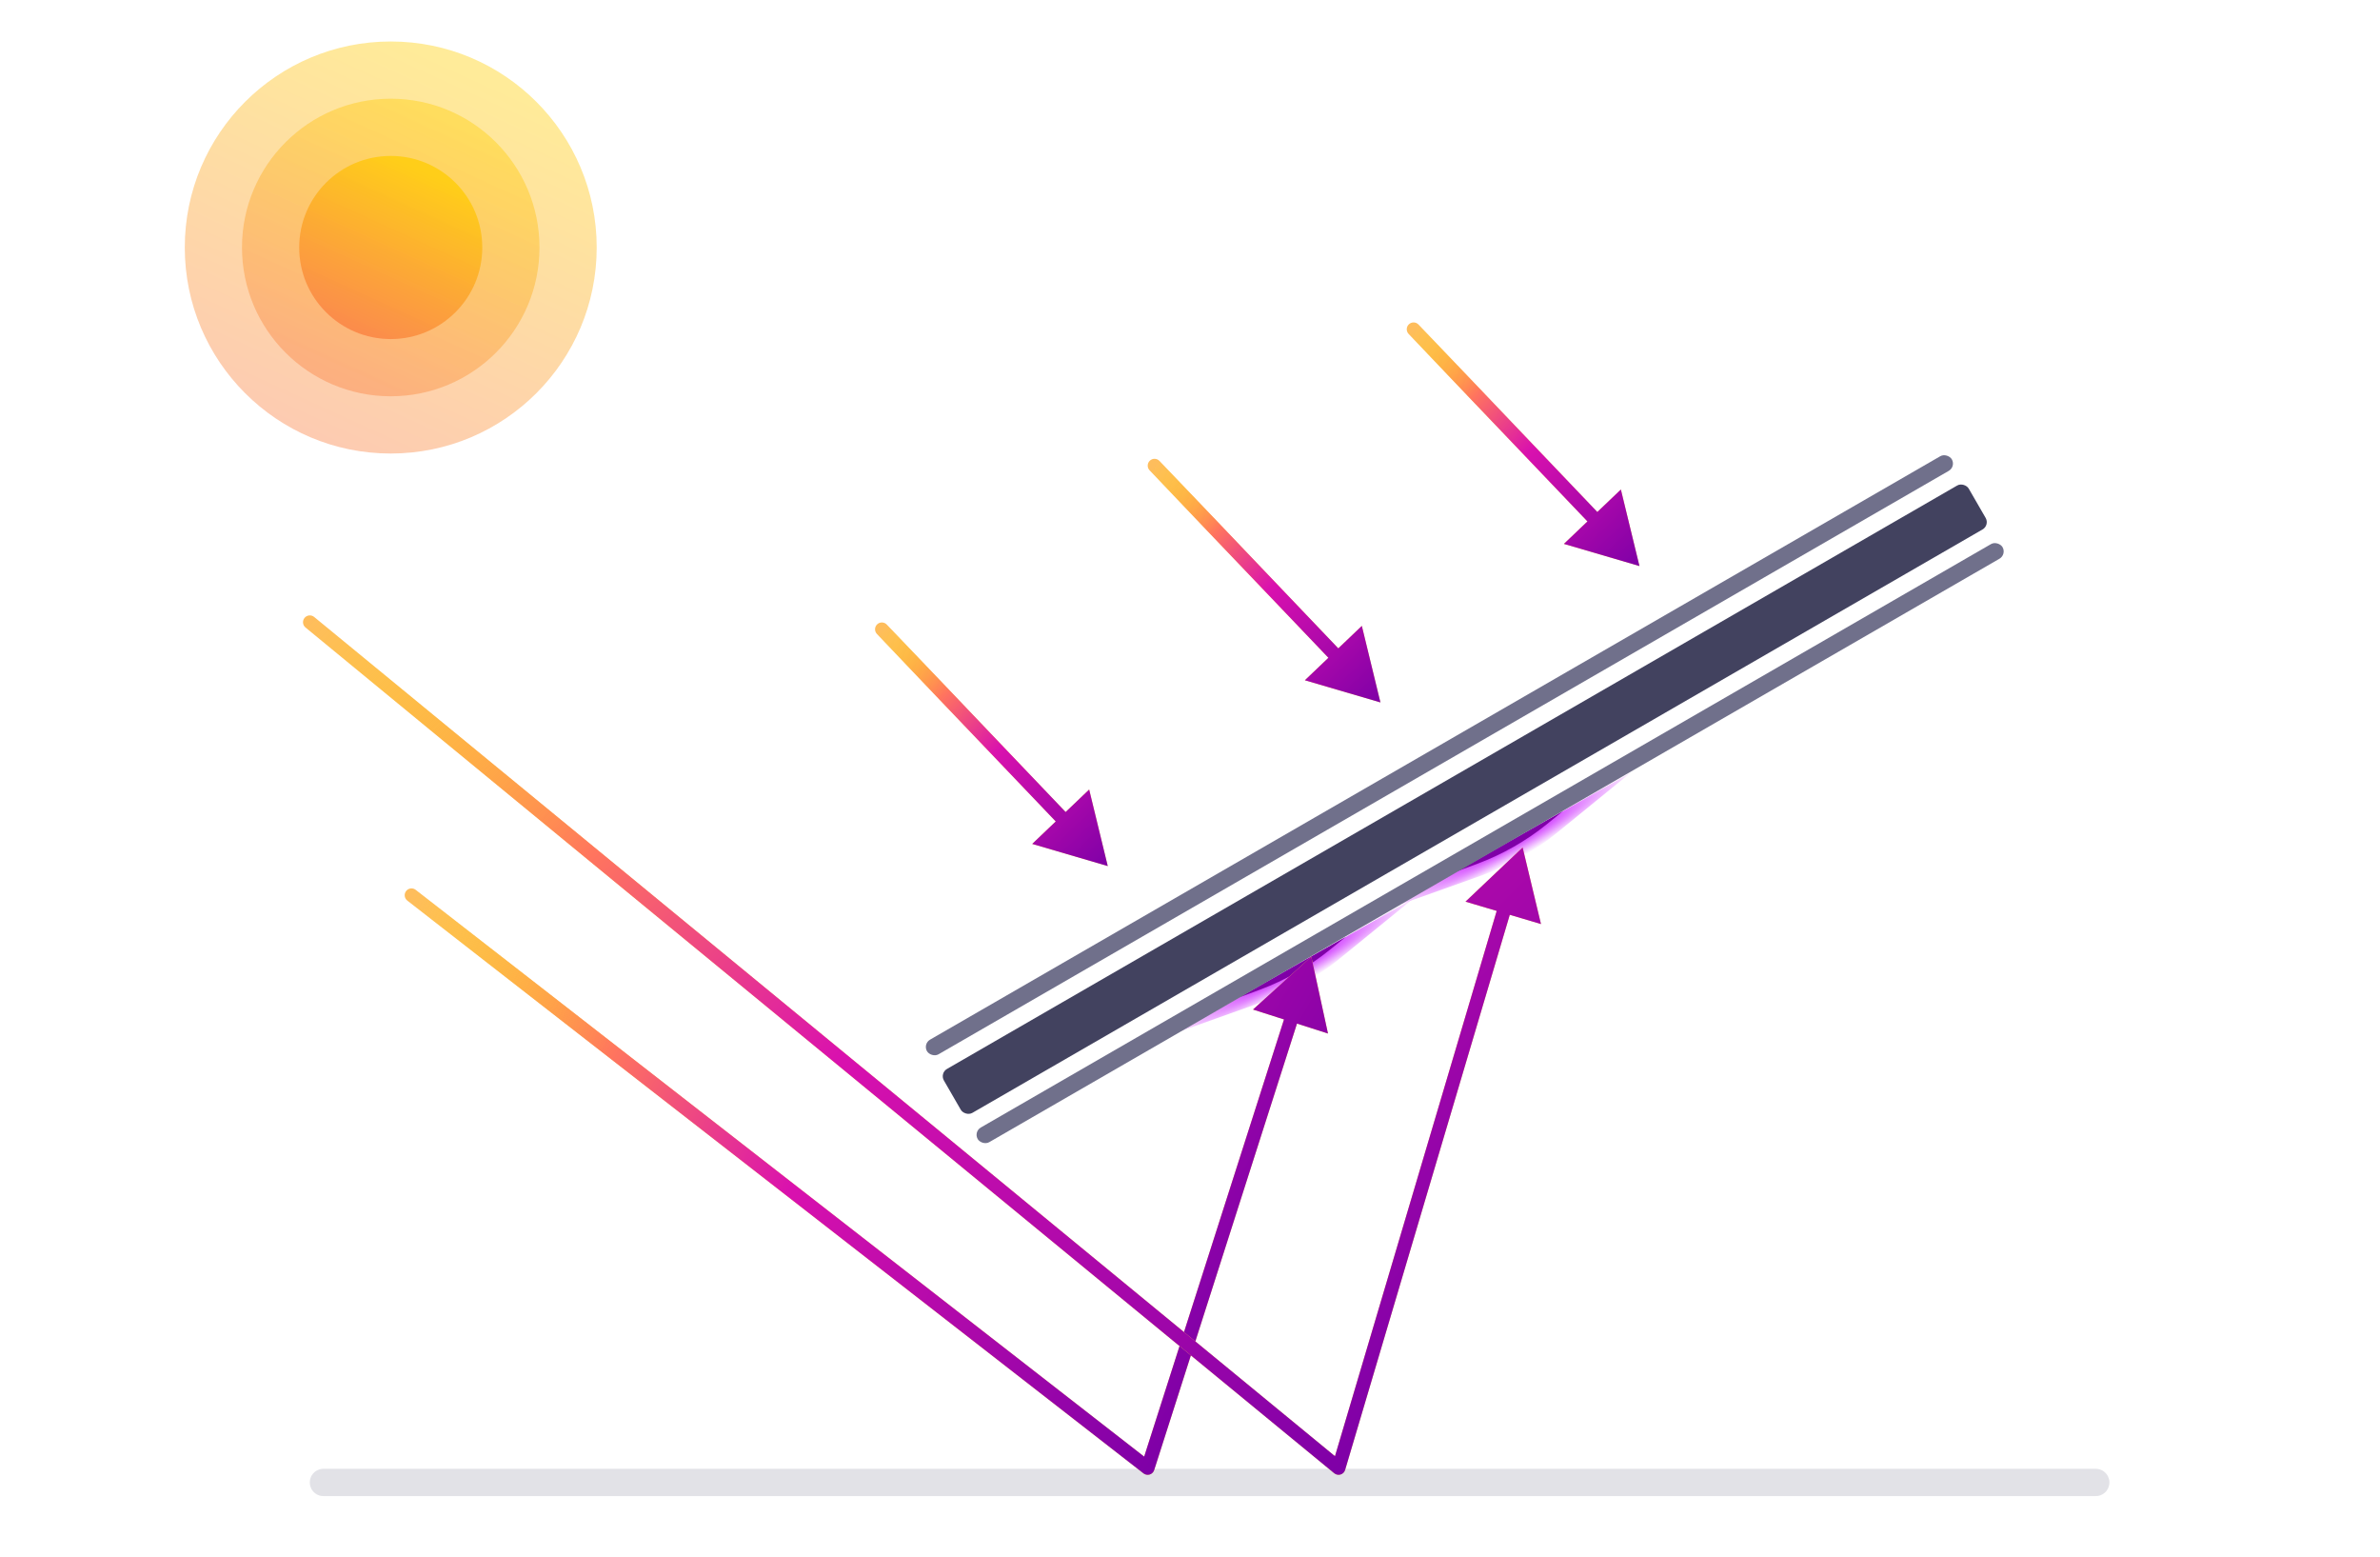 <svg width="416" height="272" viewBox="0 0 416 272" fill="none" xmlns="http://www.w3.org/2000/svg">
<path d="M244.074 158.274L285.038 135L271.947 145.676C268.083 148.827 263.706 151.292 259.009 152.962L244.074 158.274Z" fill="url(#paint0_radial_2167_72894)"/>
<path d="M254.641 152.266L273.242 141.7L270.383 144.007C266.73 146.954 262.626 149.292 258.229 150.93L254.641 152.266Z" fill="#7F00A7"/>
<path d="M206.074 180.274L247.038 157L233.947 167.676C230.083 170.827 225.706 173.292 221.009 174.962L206.074 180.274Z" fill="url(#paint1_radial_2167_72894)"/>
<path d="M216.641 174.266L235.242 163.7L232.383 166.007C228.73 168.954 224.626 171.292 220.229 172.93L216.641 174.266Z" fill="#7F00A7"/>
<rect x="161.29" y="182.401" width="206.843" height="2.955" rx="1.477" transform="rotate(-30 161.29 182.401)" fill="#70708B"/>
<rect x="164.245" y="187.519" width="206.843" height="8.865" rx="1.477" transform="rotate(-30 164.245 187.519)" fill="#42425F"/>
<rect x="170.155" y="197.755" width="206.843" height="2.955" rx="1.477" transform="rotate(-30 170.155 197.755)" fill="#70708B"/>
<path d="M155.003 109.135C154.549 108.659 153.794 108.641 153.318 109.096C152.842 109.55 152.825 110.304 153.279 110.78L154.141 109.958L155.003 109.135ZM193.624 151.333L190.375 137.964L180.422 147.462L193.624 151.333ZM154.141 109.958L153.279 110.78L185.359 144.398L186.221 143.575L187.083 142.753L155.003 109.135L154.141 109.958Z" fill="#FEBD5C"/>
<path d="M155.003 109.135C154.549 108.659 153.794 108.641 153.318 109.096C152.842 109.55 152.825 110.304 153.279 110.78L154.141 109.958L155.003 109.135ZM193.624 151.333L190.375 137.964L180.422 147.462L193.624 151.333ZM154.141 109.958L153.279 110.78L185.359 144.398L186.221 143.575L187.083 142.753L155.003 109.135L154.141 109.958Z" fill="url(#paint2_linear_2167_72894)"/>
<path d="M202.663 80.539C202.208 80.063 201.454 80.045 200.978 80.5C200.502 80.954 200.484 81.708 200.939 82.184L201.801 81.362L202.663 80.539ZM241.284 122.737L238.035 109.368L228.081 118.866L241.284 122.737ZM201.801 81.362L200.939 82.184L233.019 115.802L233.881 114.979L234.743 114.157L202.663 80.539L201.801 81.362Z" fill="#FEBD5C"/>
<path d="M202.663 80.539C202.208 80.063 201.454 80.045 200.978 80.5C200.502 80.954 200.484 81.708 200.939 82.184L201.801 81.362L202.663 80.539ZM241.284 122.737L238.035 109.368L228.081 118.866L241.284 122.737ZM201.801 81.362L200.939 82.184L233.019 115.802L233.881 114.979L234.743 114.157L202.663 80.539L201.801 81.362Z" fill="url(#paint3_linear_2167_72894)"/>
<path d="M247.939 56.709C247.485 56.233 246.731 56.216 246.255 56.67C245.779 57.124 245.761 57.879 246.215 58.355L247.077 57.532L247.939 56.709ZM286.56 98.907L283.312 85.538L273.358 95.037L286.56 98.907ZM247.077 57.532L246.215 58.355L278.295 91.972L279.157 91.15L280.019 90.327L247.939 56.709L247.077 57.532Z" fill="#FEBD5C"/>
<path d="M247.939 56.709C247.485 56.233 246.731 56.216 246.255 56.67C245.779 57.124 245.761 57.879 246.215 58.355L247.077 57.532L247.939 56.709ZM286.56 98.907L283.312 85.538L273.358 95.037L286.56 98.907ZM247.077 57.532L246.215 58.355L278.295 91.972L279.157 91.15L280.019 90.327L247.939 56.709L247.077 57.532Z" fill="url(#paint4_linear_2167_72894)"/>
<path opacity="0.2" d="M56.532 259.038L366.319 259.038" stroke="#70708B" stroke-width="4.766" stroke-linecap="round" stroke-linejoin="round"/>
<path d="M71.196 157.368C70.677 156.964 70.583 156.215 70.987 155.696C71.391 155.176 72.14 155.083 72.659 155.487L71.928 156.427L71.196 157.368ZM200.605 256.512L201.739 256.875C201.621 257.246 201.329 257.535 200.957 257.65C200.585 257.765 200.18 257.691 199.873 257.452L200.605 256.512ZM229.196 167.149L232.117 180.593L219.013 176.401L229.196 167.149ZM71.928 156.427L72.659 155.487L201.336 255.571L200.605 256.512L199.873 257.452L71.196 157.368L71.928 156.427ZM200.605 256.512L199.47 256.149L224.794 176.999L225.928 177.362L227.063 177.725L201.739 256.875L200.605 256.512Z" fill="#FEBD5C"/>
<path d="M71.196 157.368C70.677 156.964 70.583 156.215 70.987 155.696C71.391 155.176 72.14 155.083 72.659 155.487L71.928 156.427L71.196 157.368ZM200.605 256.512L201.739 256.875C201.621 257.246 201.329 257.535 200.957 257.65C200.585 257.765 200.18 257.691 199.873 257.452L200.605 256.512ZM229.196 167.149L232.117 180.593L219.013 176.401L229.196 167.149ZM71.928 156.427L72.659 155.487L201.336 255.571L200.605 256.512L199.873 257.452L71.196 157.368L71.928 156.427ZM200.605 256.512L199.47 256.149L224.794 176.999L225.928 177.362L227.063 177.725L201.739 256.875L200.605 256.512Z" fill="url(#paint5_linear_2167_72894)"/>
<path d="M53.397 109.645C52.889 109.227 52.815 108.476 53.233 107.968C53.651 107.459 54.402 107.386 54.91 107.804L54.153 108.724L53.397 109.645ZM233.971 256.511L235.113 256.849C235 257.232 234.702 257.533 234.32 257.65C233.938 257.767 233.523 257.685 233.214 257.431L233.971 256.511ZM266.141 148.085L269.347 161.465L256.157 157.551L266.141 148.085ZM54.153 108.724L54.91 107.804L234.727 255.59L233.971 256.511L233.214 257.431L53.397 109.645L54.153 108.724ZM233.971 256.511L232.829 256.172L261.948 158.027L263.091 158.366L264.233 158.704L235.113 256.849L233.971 256.511Z" fill="#FEBD5C"/>
<path d="M53.397 109.645C52.889 109.227 52.815 108.476 53.233 107.968C53.651 107.459 54.402 107.386 54.91 107.804L54.153 108.724L53.397 109.645ZM233.971 256.511L235.113 256.849C235 257.232 234.702 257.533 234.32 257.65C233.938 257.767 233.523 257.685 233.214 257.431L233.971 256.511ZM266.141 148.085L269.347 161.465L256.157 157.551L266.141 148.085ZM54.153 108.724L54.91 107.804L234.727 255.59L233.971 256.511L233.214 257.431L53.397 109.645L54.153 108.724ZM233.971 256.511L232.829 256.172L261.948 158.027L263.091 158.366L264.233 158.704L235.113 256.849L233.971 256.511Z" fill="url(#paint6_linear_2167_72894)"/>
<circle opacity="0.4" cx="68.297" cy="43.248" r="36" fill="url(#paint7_linear_2167_72894)"/>
<circle opacity="0.4" cx="68.297" cy="43.245" r="26" fill="url(#paint8_linear_2167_72894)"/>
<circle opacity="0.75" cx="68.297" cy="43.246" r="16" fill="url(#paint9_linear_2167_72894)"/>
<defs>
<radialGradient id="paint0_radial_2167_72894" cx="0" cy="0" r="1" gradientUnits="userSpaceOnUse" gradientTransform="translate(263.951 147.027) rotate(60.806) scale(4.875 38.618)">
<stop stop-color="#C303FF"/>
<stop offset="0.687" stop-color="#C303FF" stop-opacity="0"/>
</radialGradient>
<radialGradient id="paint1_radial_2167_72894" cx="0" cy="0" r="1" gradientUnits="userSpaceOnUse" gradientTransform="translate(225.951 169.027) rotate(60.806) scale(4.875 38.618)">
<stop stop-color="#C303FF"/>
<stop offset="0.687" stop-color="#C303FF" stop-opacity="0"/>
</radialGradient>
<linearGradient id="paint2_linear_2167_72894" x1="154.503" y1="109.612" x2="193.986" y2="150.988" gradientUnits="userSpaceOnUse">
<stop stop-color="#FDDF00" stop-opacity="0"/>
<stop offset="0.274" stop-color="#FF755E"/>
<stop offset="0.514" stop-color="#D911AE"/>
<stop offset="1" stop-color="#7F00A7"/>
</linearGradient>
<linearGradient id="paint3_linear_2167_72894" x1="202.162" y1="81.016" x2="241.646" y2="122.392" gradientUnits="userSpaceOnUse">
<stop stop-color="#FDDF00" stop-opacity="0"/>
<stop offset="0.274" stop-color="#FF755E"/>
<stop offset="0.514" stop-color="#D911AE"/>
<stop offset="1" stop-color="#7F00A7"/>
</linearGradient>
<linearGradient id="paint4_linear_2167_72894" x1="247.439" y1="57.187" x2="286.922" y2="98.562" gradientUnits="userSpaceOnUse">
<stop stop-color="#FDDF00" stop-opacity="0"/>
<stop offset="0.274" stop-color="#FF755E"/>
<stop offset="0.514" stop-color="#D911AE"/>
<stop offset="1" stop-color="#7F00A7"/>
</linearGradient>
<linearGradient id="paint5_linear_2167_72894" x1="83.681" y1="136.071" x2="223.526" y2="216.81" gradientUnits="userSpaceOnUse">
<stop stop-color="#FDDF00" stop-opacity="0"/>
<stop offset="0.274" stop-color="#FF755E"/>
<stop offset="0.514" stop-color="#D911AE"/>
<stop offset="1" stop-color="#7F00A7"/>
</linearGradient>
<linearGradient id="paint6_linear_2167_72894" x1="97.31" y1="65.568" x2="261.112" y2="229.369" gradientUnits="userSpaceOnUse">
<stop stop-color="#FDDF00" stop-opacity="0"/>
<stop offset="0.274" stop-color="#FF755E"/>
<stop offset="0.514" stop-color="#D911AE"/>
<stop offset="1" stop-color="#7F00A7"/>
</linearGradient>
<linearGradient id="paint7_linear_2167_72894" x1="68.297" y1="7.248" x2="31.63" y2="87.695" gradientUnits="userSpaceOnUse">
<stop stop-color="#FFCC00"/>
<stop offset="1" stop-color="#F9664E"/>
</linearGradient>
<linearGradient id="paint8_linear_2167_72894" x1="68.297" y1="17.245" x2="41.815" y2="75.346" gradientUnits="userSpaceOnUse">
<stop stop-color="#FFCC00"/>
<stop offset="1" stop-color="#F9664E"/>
</linearGradient>
<linearGradient id="paint9_linear_2167_72894" x1="68.297" y1="27.246" x2="52" y2="63" gradientUnits="userSpaceOnUse">
<stop stop-color="#FFCC00"/>
<stop offset="1" stop-color="#F9664E"/>
</linearGradient>
</defs>
</svg>
